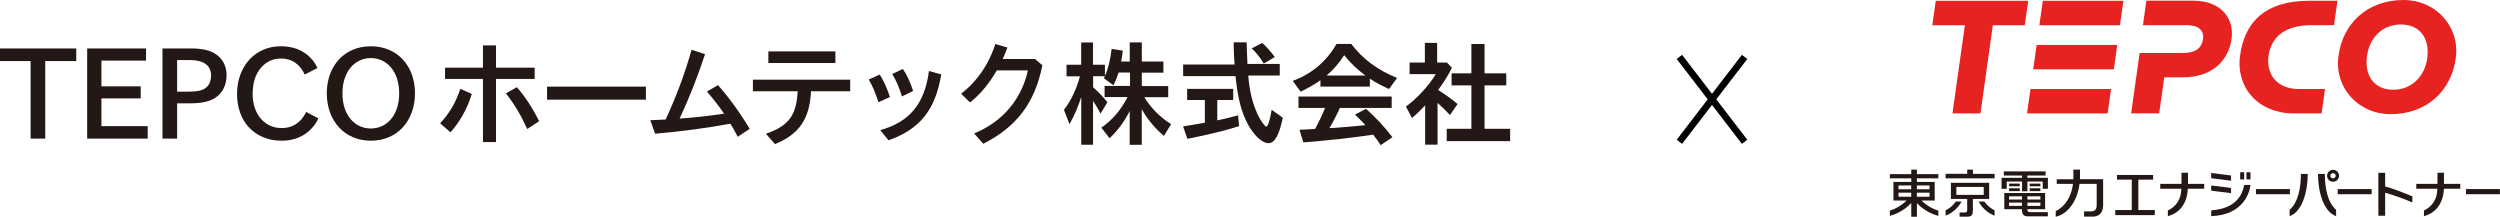 <?xml version="1.0" encoding="UTF-8"?><svg id="Layer_2" xmlns="http://www.w3.org/2000/svg" viewBox="0 0 368.51 31.95"><defs><style>.cls-1{fill:#e62320;}.cls-2{fill:#231815;}.cls-3{fill:none;stroke:#000;stroke-miterlimit:10;}</style></defs><g id="_ッダーフッター"><g><g><line class="cls-3" x1="247.55" y1="8.39" x2="257.16" y2="20.9"/><line class="cls-3" x1="257.16" y1="8.39" x2="247.55" y2="20.9"/></g><g><path class="cls-1" d="M298.97,.12l-.51,3.6h-4.71l-1.82,13h-4.13l1.83-13h-4.8l.51-3.6h13.64Zm14.03,0h-11.88l-.51,3.6h11.88l.51-3.6Zm-.91,6.5h-11.88l-.51,3.6h11.89l.5-3.6Zm-.91,6.5h-11.88l-.51,3.6h11.88l.51-3.6h0Zm4.7-9.41h6.43c1.77,0,2.6,.77,2.42,2.05-.18,1.33-1.1,2.05-2.94,2.05h-6.4l-1.25,8.9h4.13l.75-5.31h2.8c4.16,0,6.67-2.4,7.12-5.65,.44-3.12-1.67-5.65-5.6-5.65h-6.96l-.5,3.6Zm46.13,4.7c-.59,4.94-4.28,8.42-9.63,8.42-4.69,0-8.25-3.82-7.7-8.42C345.26,3.47,348.96,0,354.31,0,358.99,0,362.55,3.83,362.01,8.42m-8.11-4.81c-2.69,0-4.68,1.92-5.02,4.81-.32,3,1.29,4.81,3.91,4.81s4.68-1.92,5.02-4.81c.32-3-1.29-4.81-3.91-4.81M340.31,.12c-6.25,0-9.46,3-10.12,8.11-.62,4.75,2.73,8.49,7.98,8.49h4.04l.51-3.6h-3.83c-3.4,0-4.86-2.29-4.5-4.89,.41-2.86,2.5-4.52,6.36-4.52h3.29l.51-3.6h-4.23Z"/><g><path class="cls-2" d="M322.52,27.1v-1.64h-.96v1.64h-3.13v.72h3.11c-.04,1.54-.73,2.6-1.99,3.21v.83c2.12-.56,2.88-2.38,2.95-4.04h2.41v-.72h-2.4Z"/><path class="cls-2" d="M360.25,27.1v-1.64h-.96v1.64h-3.12v.72h3.11c-.04,1.54-.72,2.6-1.98,3.21v.83c2.12-.56,2.88-2.38,2.95-4.04h2.41v-.72h-2.4Z"/><path class="cls-2" d="M355.59,28.95c-.89-.39-2.81-1.15-4.01-1.47v-2.01h-1v6.33h1v-3.39c1.19,.31,3.02,1,4.01,1.44v-.89Z"/><path class="cls-2" d="M330.8,27.26c-.23,1.29-1.05,3.48-4.86,3.75v.85c4.75-.18,5.67-3.48,5.79-4.6h-.93Z"/><rect class="cls-2" x="330.21" y="25.39" width=".59" height="1.06"/><rect class="cls-2" x="331.14" y="25.39" width=".59" height="1.06"/><rect class="cls-2" x="332.54" y="27.87" width="5" height=".76"/><rect class="cls-2" x="344.59" y="27.87" width="5" height=".76"/><rect class="cls-2" x="363.5" y="27.87" width="5" height=".76"/><path class="cls-2" d="M337.5,30.94c1.31-1.18,1.66-3.37,1.66-5.3h1.01c0,2.63-.82,5.57-2.67,6.22v-.92Z"/><path class="cls-2" d="M344.35,30.94c-1.31-1.18-1.66-3.37-1.66-5.3h-1.01c0,2.63,.82,5.57,2.67,6.22v-.92Z"/><path class="cls-2" d="M344.78,25.91c0,.48-.39,.88-.88,.88s-.88-.39-.88-.88,.39-.88,.88-.88,.88,.39,.88,.88m-.88-.39c-.22,0-.39,.18-.39,.39s.18,.39,.39,.39,.39-.18,.39-.39-.17-.39-.39-.39"/><polygon class="cls-2" points="315.2 30.96 315.2 26.48 317.38 26.48 317.38 25.79 312.05 25.79 312.05 26.48 314.23 26.48 314.23 30.96 311.8 30.96 311.8 31.71 317.62 31.71 317.62 30.96 315.2 30.96"/><polygon class="cls-2" points="328.87 26.64 325.94 26.27 325.94 25.5 328.87 25.87 328.87 26.64"/><polygon class="cls-2" points="328.87 28.47 325.94 28.11 325.94 27.34 328.87 27.7 328.87 28.47"/><path class="cls-2" d="M285.72,31.82c-1.75-.45-2.87-1.56-3.16-1.89v2.02h-.83v-2.02c-.32,.33-1.42,1.44-3.16,1.89v-.77c.96-.31,1.76-.79,2.47-1.49h-1.94v-2.74h2.63v-.53h-3.16v-.62h3.16v-.67h.83v.67h3.16v.62h-3.16v.53h2.62v2.74h-1.93c.66,.67,1.51,1.19,2.47,1.49v.77Zm-1.3-3.42h-1.87v.6h1.87v-.6Zm-2.7,0h-1.87v.6h1.87v-.6Zm2.7-1.06h-1.87v.56h1.87v-.56Zm-2.7,0h-1.87v.56h1.87v-.56Z"/><path class="cls-2" d="M286.79,31c.57-.27,1.09-.71,1.51-1.29h.83c-.32,.71-1.22,1.67-2.34,2.08v-.79Z"/><path class="cls-2" d="M294.01,31c-.57-.27-1.09-.71-1.51-1.29h-.83c.32,.71,1.22,1.67,2.34,2.08v-.79Z"/><polygon class="cls-2" points="286.79 26.29 286.79 25.62 289.98 25.62 289.98 25 290.82 25 290.82 25.63 294.01 25.63 294.01 26.29 286.79 26.29"/><path class="cls-2" d="M288.85,31.94v-.62h.75c.27,0,.37-.09,.37-.35v-1.65h-2.4v-2.37h5.64v2.37h-2.4v1.67c0,.59-.13,.95-.8,.95h-1.16Zm3.56-4.39h-4.03v1.17h4.03v-1.17Z"/><path class="cls-2" d="M306.58,25h-.96v1.42h-2.45v.68h2.4c-.24,1.93-1.18,3.34-2.55,4.03v.82c1.98-.45,3.24-2.58,3.51-4.85h2.53v3.14c0,.76-.43,.92-.79,.92h-1.07v.77h1.29c.57,0,1.52-.23,1.52-1.76v-3.75h-3.41v-1.42Z"/><path class="cls-2" d="M297.72,27.06h-1.57v.4h1.57v-.4Zm-1.57,1.11h1.57v-.42h-1.57v.42Zm4.61-1.11h-1.58v.4h1.58v-.4Zm-1.58,1.11h1.58v-.42h-1.58v.42Zm-1.12,.02v-1.43h-2.26v1.07h-.76v-1.62h3.02v-.34h-2.69v-.61h6.16v.61h-2.69v.34h3.03v1.62h-.76v-1.07h-2.26v1.43h-.77Zm3.8,3.7v-.62h-2.62c-.27,0-.39-.09-.39-.35v-.08h2.61v-2.39h-6.02v2.39h2.61v.1c0,.59,.19,.95,.86,.95h2.95Zm-3.01-2.95h1.91v.47h-1.91v-.47Zm0,.92h1.91v.48h-1.91v-.48Zm-.8,.48h-1.91v-.48h1.91v.48Zm0-.93h-1.91v-.47h1.91v.47Z"/></g></g><g><g><path class="cls-2" d="M166.58,16.24c-.72,1.51-1.73,2.9-3.02,4.14l-1.22-1.56c1.63-1.12,2.88-2.6,3.87-4.51h-3.39v-1.64h3.75v-1.98h-1.68c-.23,.72-.47,1.31-.77,1.88l-1.41-1.04c.08-.17,.1-.18,.15-.3h-1.73v1.63c.89,.8,1.42,1.37,2.11,2.21l-1.01,1.68c-.42-.79-.62-1.14-1.11-1.89v6.47h-1.74v-7.04c-.44,1.42-1.07,2.87-1.73,4.01l-.82-2.11c1.02-1.31,1.84-3.03,2.36-4.94h-1.98v-1.71h2.16v-3.28h1.74v3.28h1.76v1.64c.44-.9,.8-2.33,.99-3.97l1.64,.25c-.05,.55-.12,1.04-.24,1.61h1.27v-2.82h1.78v2.82h3.18v1.64h-3.18v1.98h3.89v1.64h-3.52c.96,1.59,2.43,3.05,3.95,3.97l-1.06,1.74c-1.36-1.16-2.51-2.55-3.27-3.95v5.25h-1.78v-5.08Z"/><path class="cls-2" d="M181.98,9.51c-.1-1.47-.12-1.96-.13-3.27h1.91c0,.44,.05,1.49,.12,3.18h4.76v1.71h-4.64c.17,2.23,.59,3.97,1.34,5.65,.45,.97,1.09,1.88,1.32,1.88s.54-.97,.79-2.48l1.64,1.17c-.52,2.56-1.19,3.75-2.11,3.75s-2.09-1.09-2.97-2.66c-1.01-1.84-1.56-3.92-1.89-7.22h-7.72v-1.71h7.59Zm-6.99,5.23v-1.64h6.79v1.64h-2.35v3c.92-.18,2.09-.47,3.07-.74l.15,1.59c-1.89,.62-4.32,1.21-7.62,1.88l-.64-1.84c.87-.13,1.31-.2,1.68-.27,.52-.08,1.02-.18,1.53-.27v-3.35h-2.6Zm11.29-5.38c-.6-.96-1.17-1.69-1.78-2.23l1.57-.8c.72,.69,1.24,1.26,1.84,2.08l-1.64,.96Z"/><path class="cls-2" d="M194.65,11.82c-.8,.57-1.81,1.16-2.93,1.69l-1.16-1.58c2.83-1.07,4.96-2.87,6.45-5.45h2.18c1.64,2.19,3.85,3.84,6.75,5.01l-1.19,1.63c-1.04-.45-1.91-.92-2.82-1.52v1.17h-7.29v-.96Zm-3.25,4.09v-1.68h13.74v1.68h-7.64c-.45,1.02-1.04,2.16-1.54,2.98,1.98-.12,3.3-.23,5.29-.44-.27-.34-.89-.96-1.52-1.56l1.63-.85c1.47,1.32,2.77,2.7,3.89,4.19l-1.73,1.16c-.4-.6-.55-.8-1.11-1.54-2.95,.45-6.79,.87-10.29,1.14l-.57-1.86c.4-.02,1.17-.05,2.3-.12,.6-1.11,.94-1.83,1.47-3.1h-3.92Zm9.87-4.78c-1.22-.89-2.26-1.89-3.13-3-.77,1.21-1.59,2.14-2.6,3h5.73Z"/><path class="cls-2" d="M211.88,21.32h-1.81v-5.78c-.59,.64-1.29,1.31-1.94,1.86l-.89-1.69c1.56-1.11,3.49-3.2,4.39-4.78h-3.85v-1.71h2.25v-2.9h1.81v2.9h1.44l.74,.77c-.55,1.11-1.14,2.06-2.04,3.28,1.06,.65,1.94,1.29,2.87,2.06l-1.12,1.63c-.59-.64-1.22-1.26-1.83-1.79v6.15Zm2.09-8.73v-1.78h2.92V6.49h1.94v4.32h3.2v1.78h-3.2v6.4h3.77v1.81h-9.35v-1.81h3.64v-6.4h-2.92Z"/></g><g><g><path class="cls-2" d="M6.67,9v11.43h-2.16V9H0v-1.86H11.24v1.86H6.67Z"/><path class="cls-2" d="M12.85,20.43V7.14h8.68v1.79h-6.58v3.8h5.79v1.77h-5.79v4.09h6.82v1.84H12.85Z"/><path class="cls-2" d="M31.69,14.44c-.79,.53-1.99,.79-3.63,.79h-1.95v5.2h-2.16V7.14h4.17c1.71,0,2.82,.29,3.58,.77,1.09,.68,1.7,1.82,1.7,3.12,0,1.53-.57,2.65-1.7,3.41Zm-1.33-4.96c-.5-.41-1.29-.63-2.41-.63h-1.84v4.66h1.57c1.31,0,2.08-.13,2.64-.55,.55-.41,.79-1.05,.79-1.9,0-.59-.24-1.2-.74-1.59Z"/><path class="cls-2" d="M45.22,19.58c-1.01,.76-2.25,1.16-3.7,1.16-2.05,0-3.69-.74-4.85-1.99-1.11-1.2-1.73-2.91-1.73-4.92s.68-3.83,1.88-5.11c1.12-1.18,2.71-1.9,4.55-1.9,1.31,0,2.41,.29,3.3,.83,.98,.59,1.73,1.46,2.12,2.38l-1.88,.96c-.28-.66-.74-1.27-1.33-1.7-.64-.46-1.36-.66-2.14-.66-1.22,0-2.17,.46-2.93,1.31-.87,.96-1.27,2.34-1.27,3.94,0,1.33,.39,2.58,1.07,3.45,.81,1.03,1.97,1.55,3.19,1.55,1.03,0,1.86-.31,2.58-.94,.44-.39,.77-.87,1.05-1.44l1.79,.94c-.31,.76-.94,1.57-1.7,2.14Z"/><path class="cls-2" d="M54.66,20.74c-3.89,0-6.49-2.95-6.49-6.99s2.6-6.93,6.49-6.93,6.51,2.88,6.51,6.93-2.6,6.99-6.51,6.99Zm0-12.18c-2.27,0-4.18,1.88-4.18,5.2s1.9,5.18,4.18,5.18,4.18-1.86,4.18-5.18-1.9-5.2-4.18-5.2Z"/></g><g><path class="cls-2" d="M64.88,18.17c1.36-1.45,2.25-2.96,2.98-5.07l1.69,.75c-.68,2.18-1.74,4.08-3.15,5.65l-1.52-1.32Zm6.31-6.53h-5.59v-1.67h5.59v-3.28h1.92v3.28h5.7v1.67h-5.7v9.3h-1.92V11.64Zm6.52,7.37c-.92-2.04-1.9-3.68-3.14-5.24l1.62-.92c1.27,1.48,2.32,3.07,3.28,5.02l-1.76,1.15Z"/><path class="cls-2" d="M95.21,12.77v1.92h-14.57v-1.92h14.57Z"/><path class="cls-2" d="M108.74,20.16c-.59-1.13-.68-1.29-1.08-1.93-3.55,.66-6.87,1.1-11.1,1.48l-.7-1.99c.64-.02,1.45-.05,2.26-.1,1.64-3.57,2.86-6.85,3.82-10.28l1.99,.64c-1.12,3.38-2.27,6.31-3.75,9.5,2.04-.14,4.41-.4,6.55-.73-.96-1.38-1.5-2.06-2.53-3.26l1.64-.94c1.64,1.86,3.19,3.99,4.67,6.45l-1.78,1.17Z"/><path class="cls-2" d="M112.89,19.72c3.36-1.17,4.5-2.68,4.69-6.27h-6.6v-1.71h14.34v1.71h-5.77c-.21,4.09-1.73,6.32-5.31,7.79l-1.34-1.52Zm.37-12.14h9.88v1.71h-9.88v-1.71Z"/><path class="cls-2" d="M129.68,10.99c.58,.91,1.08,2.02,1.5,3.31l-1.69,.77c-.44-1.38-.89-2.42-1.43-3.35l1.62-.73Zm9.06-.03c-.84,5.21-3.15,8.1-7.77,9.72l-1.22-1.5c4.34-1.2,6.55-3.9,7.18-8.71l1.81,.49Zm-5.66-.8c.59,.85,1.06,1.86,1.52,3.24l-1.65,.82c-.42-1.38-.85-2.35-1.43-3.31l1.57-.75Z"/><path class="cls-2" d="M143.58,19.67c4.16-1.69,7-5,7.93-9.29h-4.58c-1.17,2-2.35,3.43-3.94,4.72l-1.32-1.29c2.32-1.76,4.09-4.32,5.05-7.32l1.78,.52c-.33,.87-.4,1.01-.7,1.69h4.77l1.08,.92c-1.1,5.52-3.76,9.06-8.71,11.57l-1.36-1.53Z"/></g></g></g></g></g></svg>